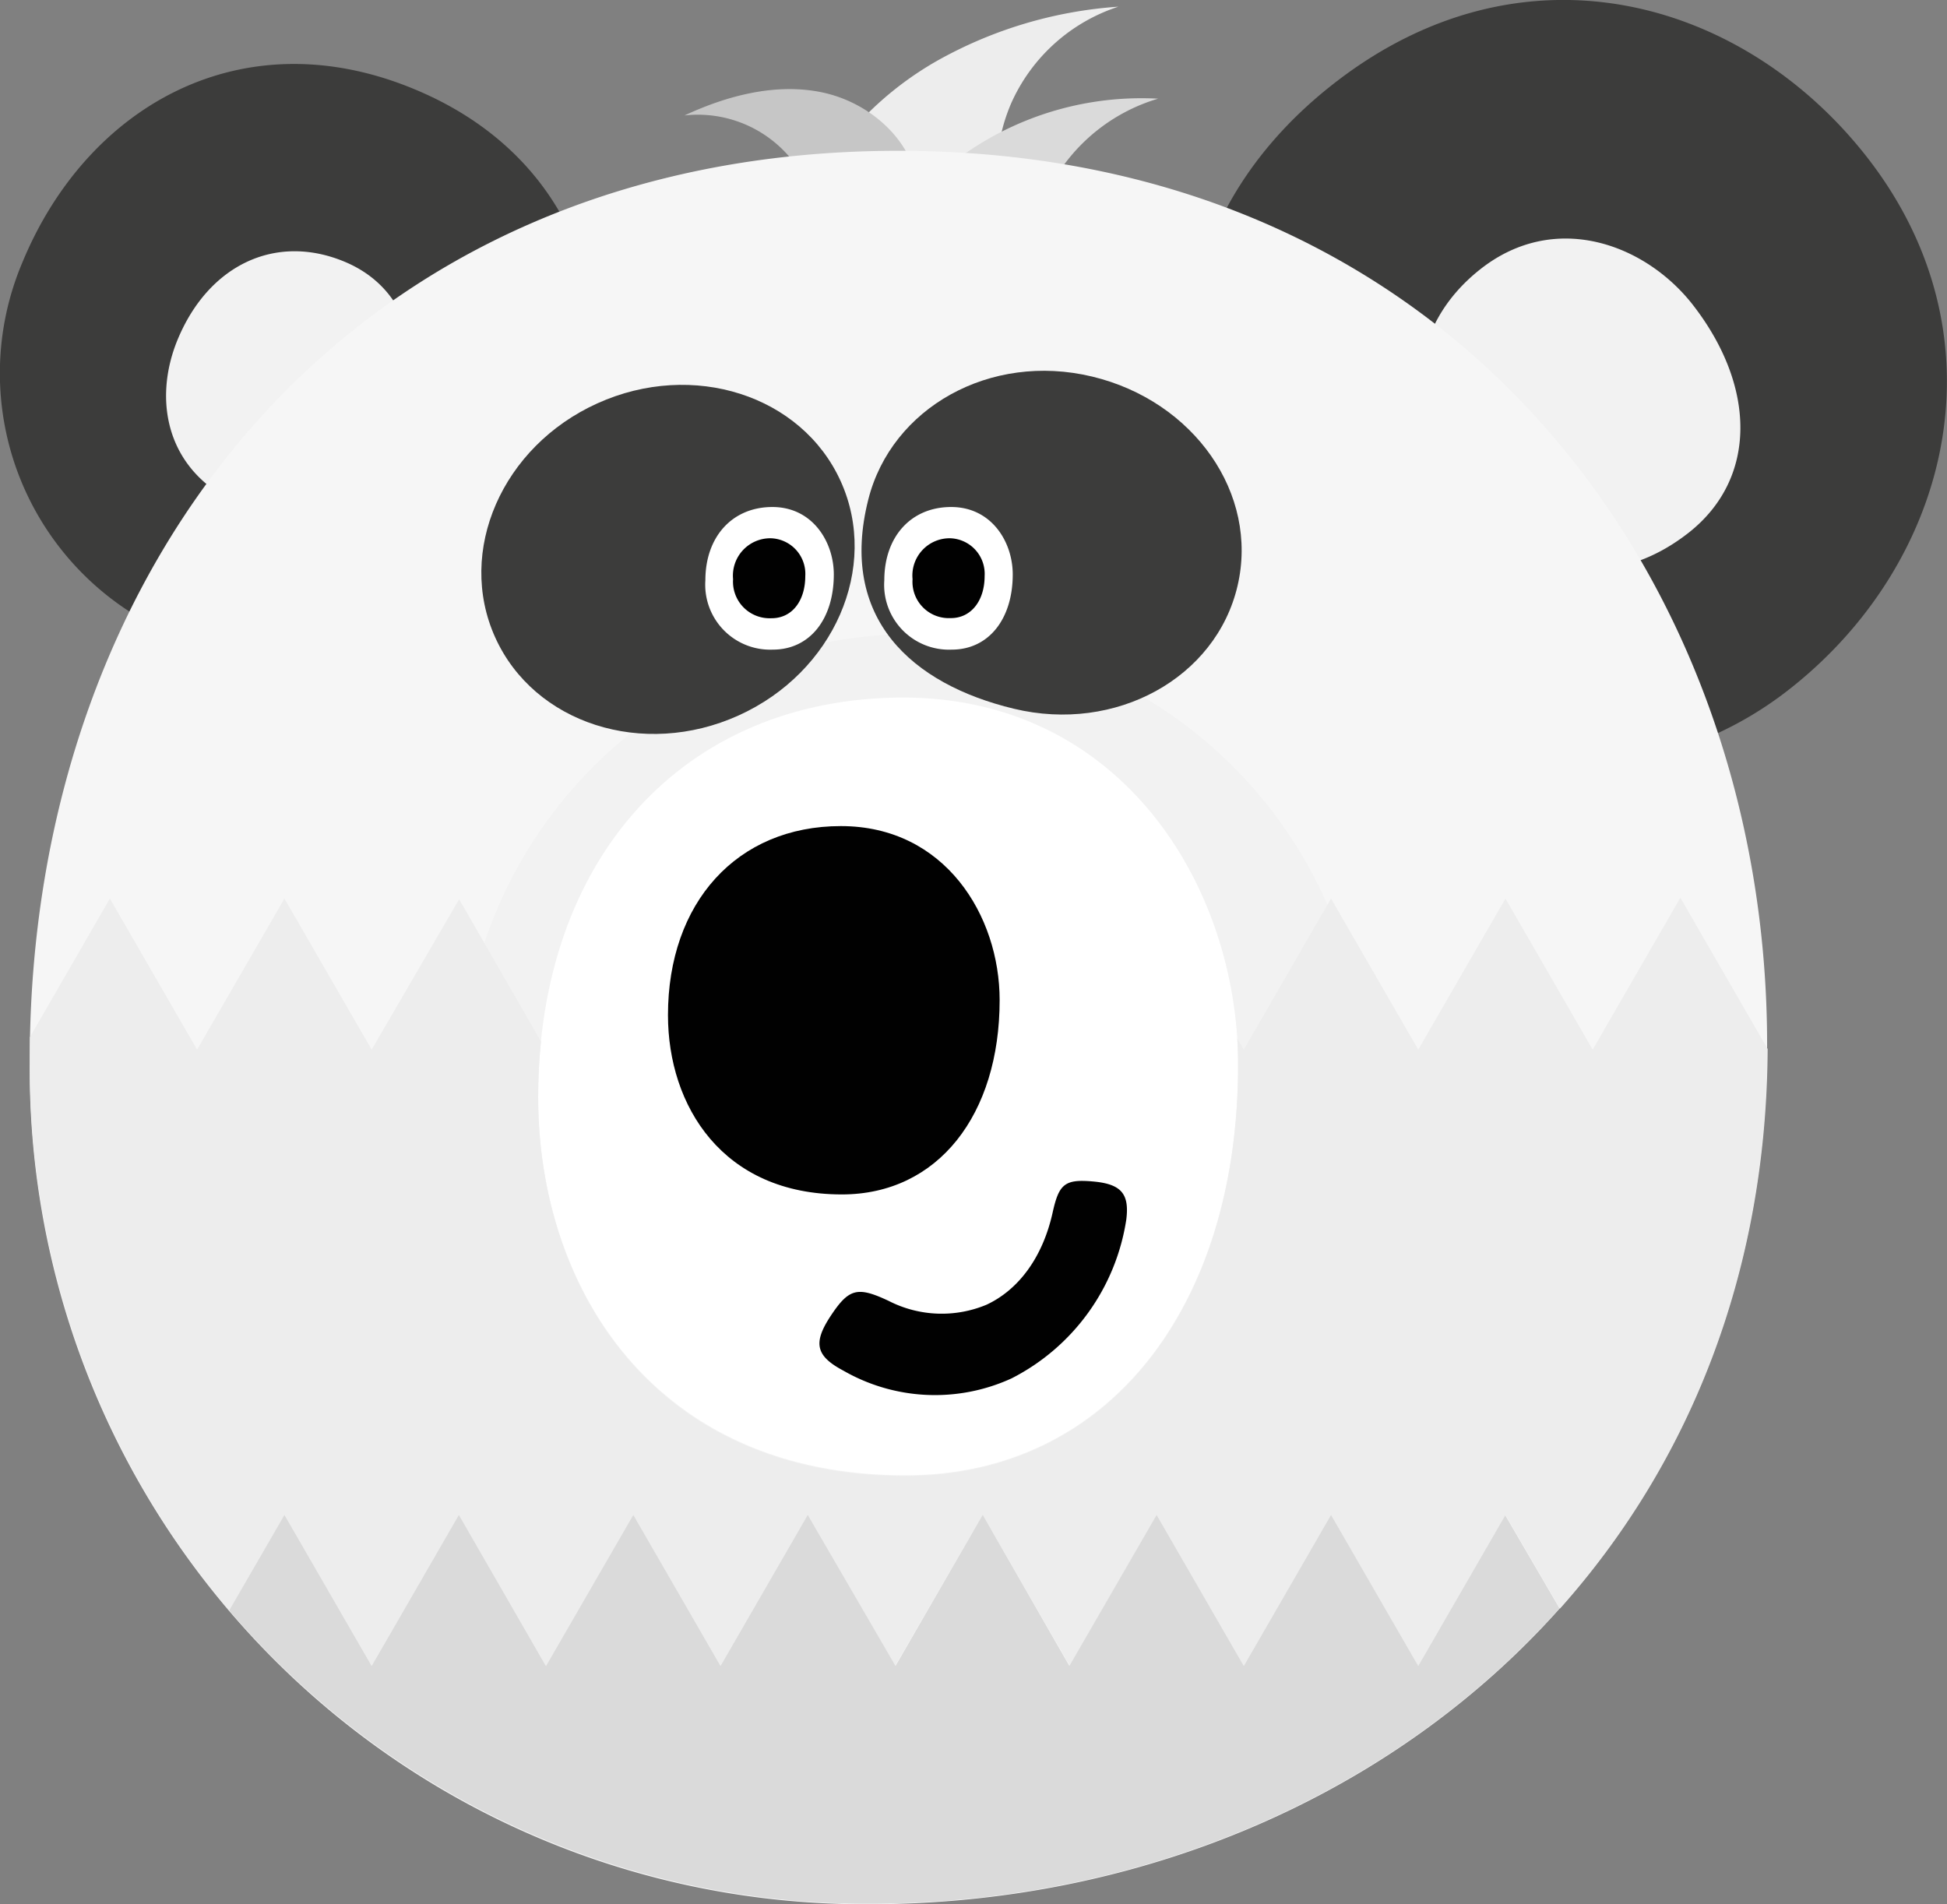 <svg xmlns="http://www.w3.org/2000/svg" viewBox="0 0 142.65 139.51"><rect x="0" y="0" width="142.65" height="139.51" fill="#808080" stroke="none"/><defs><style>.cls-1{fill:#ededed;}.cls-2{fill:#dadada;}.cls-3{fill:#c6c6c6;}.cls-4{fill:#f2f2f2;}.cls-5{fill:#3c3c3b;}.cls-6{fill:#f6f6f6;}.cls-7{fill:#fff;}.cls-8{fill:#010101;}</style></defs><g id="Layer_2" data-name="Layer 2"><g id="Layer_1-2" data-name="Layer 1"><path class="cls-1" d="M59.28,14.08a24.2,24.2,0,0,1,9.53-9.71A31.49,31.49,0,0,1,81.94.49a13,13,0,0,0-7.86,7.09,13,13,0,0,0,.15,10.59A30.33,30.33,0,0,0,59.28,14.08Z"/><path class="cls-2" d="M67.24,14.23a22.62,22.62,0,0,1,17.61-7A13.21,13.21,0,0,0,76,15.93,12.64,12.64,0,0,0,67.24,14.23Z"/><path class="cls-3" d="M67.24,13.56c-.49-3.43-3.62-6.08-7-6.79S53.28,7,50.15,8.46a8.83,8.83,0,0,1,9.79,8.17A48.84,48.84,0,0,1,67.24,13.56Z"/><ellipse class="cls-4" cx="21.57" cy="29.18" rx="13.89" ry="12.55"/><ellipse class="cls-4" cx="116.95" cy="29.02" rx="15.56" ry="17.44"/><path class="cls-5" d="M136.73,11.44c10.34,13.17,6.25,29.69-5.55,39a26.42,26.42,0,0,1-37.37-4.59C84.09,33.44,84,16.89,97.64,6.19,111.54-4.74,127.68-.08,136.73,11.44ZM124,22.3c-3.48-4.43-10.07-6.87-15.52-2.59s-5.91,11.17-1.27,17.07c3.74,4.76,10.29,7.14,16.53,2.24C128.76,35.05,128.69,28.31,124,22.3Z"/><path class="cls-5" d="M41.82,35.4c-5,12.18-18,15.74-28.89,11.21A20.81,20.81,0,0,1,1.66,19.18C6.41,7.73,17.75,1.3,30.35,6.53,43.21,11.86,46.24,24.74,41.82,35.4ZM29.44,30.82c1.7-4.09.83-9.56-4.21-11.65s-9.94.24-12.21,5.7c-1.83,4.41-.93,9.83,4.84,12.22C22.53,39,27.14,36.39,29.44,30.82Z"/><path class="cls-6" d="M129.47,76.53c0,38.75-31.07,63-65.81,63A61.17,61.17,0,0,1,2.18,77.7c0-36.42,23.55-66.65,63.64-66.65,40.93,0,63.65,31.57,63.65,65.48M90.71,78c0-13-8.51-26.89-24.55-26.89C50,51.14,39.43,63,39.43,80.37c0,14,8.52,27.73,26.9,27.73C81.2,108.1,90.71,95.74,90.71,78"/><circle class="cls-4" cx="66.91" cy="79.59" r="33.13"/><path class="cls-7" d="M90.71,78c0-13-8.51-26.89-24.55-26.89C50,51.14,39.43,63,39.43,80.37c0,14,8.52,27.73,26.9,27.73C81.2,108.1,90.71,95.74,90.71,78"/><path class="cls-8" d="M73.24,73.28c0-6.18-4-12.75-11.63-12.75S48.94,66.15,48.94,74.38c0,6.65,4,13.14,12.74,13.14C68.73,87.52,73.24,81.67,73.24,73.28Z"/><ellipse class="cls-5" cx="48.94" cy="40.98" rx="13.89" ry="12.55" transform="translate(-12.53 23.79) rotate(-24.31)"/><path class="cls-5" d="M90.67,42.93c-1.58,6.75-8.92,10.8-16.39,9S61.41,45.31,63.62,36.59c1.7-6.71,8.92-10.79,16.39-9S92.25,36.19,90.67,42.93Z"/><path class="cls-7" d="M61.09,42.09c0-2.39-1.56-4.94-4.5-4.94s-4.91,2.18-4.91,5.37a4.76,4.76,0,0,0,4.94,5.08C59.35,47.6,61.09,45.34,61.09,42.09Z"/><path class="cls-8" d="M59,42.21a2.61,2.61,0,0,0-2.53-2.77,2.74,2.74,0,0,0-2.76,3,2.68,2.68,0,0,0,2.78,2.86C58.05,45.32,59,44,59,42.21Z"/><path class="cls-7" d="M74.2,42.09c0-2.39-1.56-4.94-4.51-4.94s-4.9,2.18-4.9,5.37a4.75,4.75,0,0,0,4.94,5.08C72.45,47.6,74.2,45.34,74.2,42.09Z"/><path class="cls-8" d="M72.14,42.21a2.61,2.61,0,0,0-2.53-2.77,2.73,2.73,0,0,0-2.75,3,2.66,2.66,0,0,0,2.77,2.85C71.16,45.31,72.14,44,72.14,42.21Z"/><path class="cls-8" d="M82.52,89.36A15.72,15.72,0,0,1,74.11,101a13.47,13.47,0,0,1-12.32-.57c-2-1.06-2.22-2-1-3.9,1.39-2.13,2-2.3,4.32-1.21a8.51,8.51,0,0,0,7.17.28c2.34-1.09,4.11-3.46,4.84-6.74.47-2.13.89-2.49,3.07-2.28C82.18,86.78,82.75,87.51,82.52,89.36Z"/><path class="cls-1" d="M123.08,65.84l-6.39,11.07L110.3,65.84l-6.39,11.07L97.52,65.84,91.13,76.91l-.48-.83q.06,1,.06,2h0c0,17.71-9.51,30.07-24.38,30.07-18.38,0-26.9-13.7-26.9-27.73h0a39.2,39.2,0,0,1,.21-4.1l-6-10.43L27.23,76.91,20.84,65.84l-6.4,11.07L8.05,65.84,2.19,76c0,.57,0,1.14,0,1.71A61.58,61.58,0,0,0,16.79,118l4.05-7,6.39,11.07L33.62,111,40,122.08,46.4,111l6.39,11.07L59.18,111l6.39,11.07L72,111l6.39,11.07L84.74,111l6.39,11.07L97.52,111l6.39,11.07L110.3,111l4,6.86c9.33-10.46,15.12-24.37,15.21-41l-6.39-11.07"/><path class="cls-2" d="M110.3,111l-6.39,11.07L97.52,111l-6.39,11.07L84.74,111l-6.39,11.07L72,111l-6.39,11.07L59.18,111l-6.39,11.07L46.4,111,40,122.08,33.62,111l-6.39,11.07L20.84,111l-4.05,7a61.43,61.43,0,0,0,46.87,21.49c19.71,0,38.25-7.81,50.6-21.64l-4-6.86"/></g></g></svg>